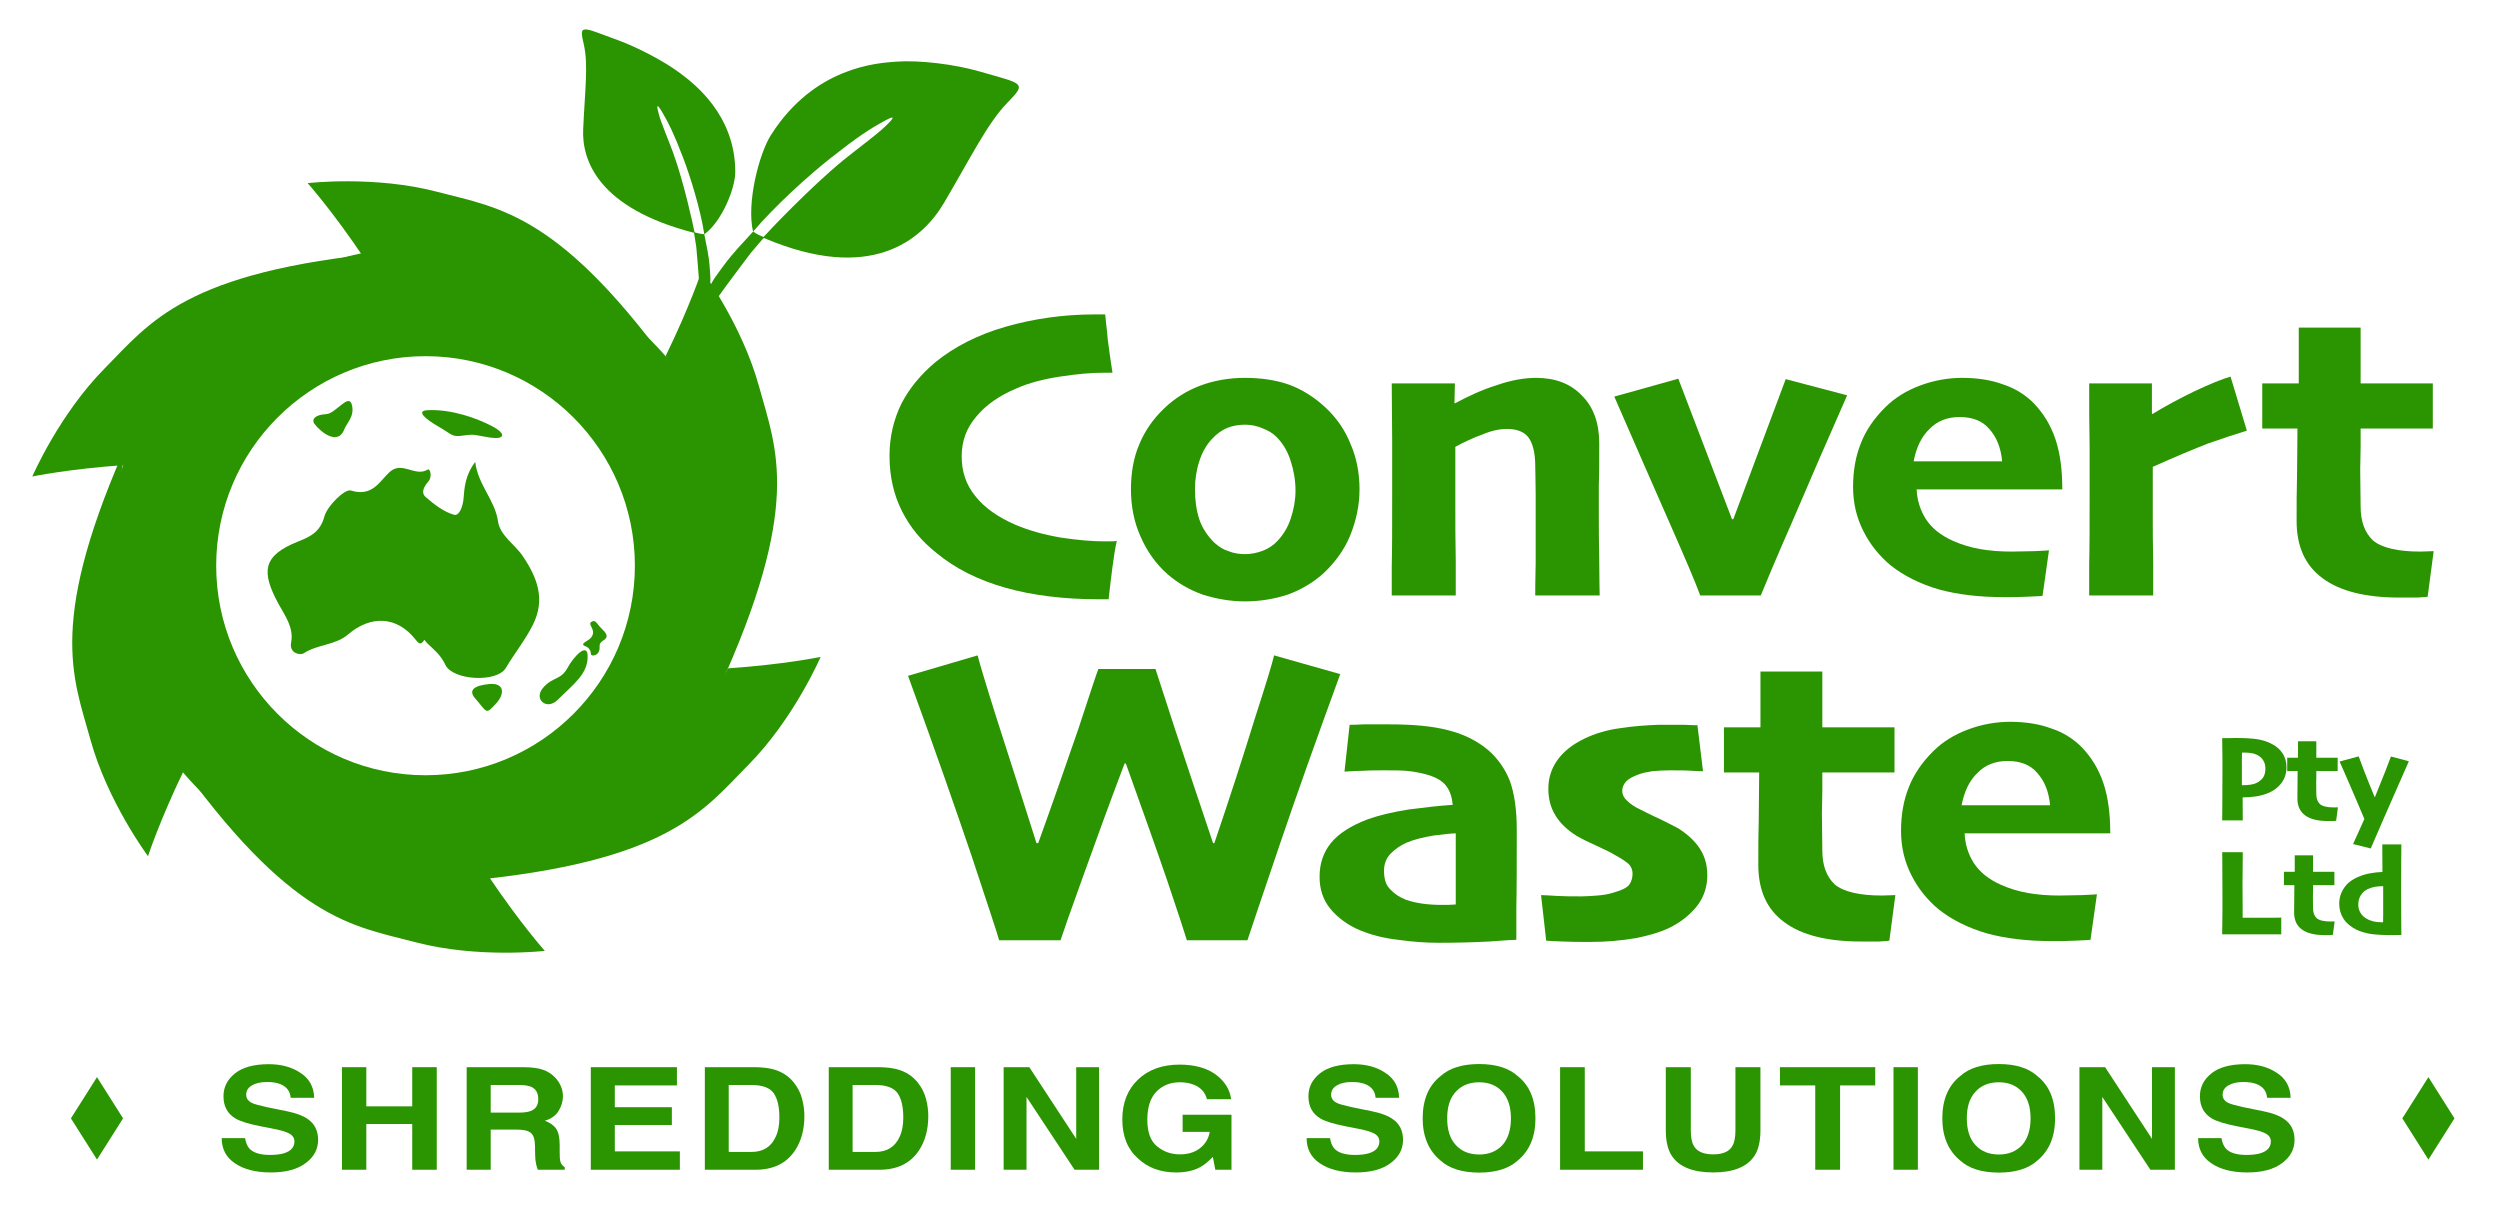 <?xml version="1.0" encoding="UTF-8" standalone="no"?>
<!DOCTYPE svg PUBLIC "-//W3C//DTD SVG 1.1//EN" "http://www.w3.org/Graphics/SVG/1.1/DTD/svg11.dtd">
<svg width="100%" height="100%" viewBox="0 0 1930 933" version="1.1" xmlns="http://www.w3.org/2000/svg" xmlns:xlink="http://www.w3.org/1999/xlink" xml:space="preserve" xmlns:serif="http://www.serif.com/" style="fill-rule:evenodd;clip-rule:evenodd;stroke-linejoin:round;stroke-miterlimit:2;">
    <g id="Artboard1" transform="matrix(0.778,0,0,0.534,0,0)">
        <rect x="0" y="0" width="2480.32" height="1748.03" style="fill:none;"/>
        <g id="Opt-B-Condensed" serif:id="Opt B-Condensed" transform="matrix(2.335,0,0,3.405,-623.272,-6536.04)">
            <g id="Logo-NEW" serif:id="Logo NEW" transform="matrix(1,0,0,1,-89.318,-220.194)">
                <g>
                    <g transform="matrix(0.244,-0.359,0.641,0.436,-625.791,2167.1)">
                        <path d="M956.924,1189.19C956.924,1189.19 1021.81,1182.24 1084.06,1188.71C1146.28,1195.17 1206.69,1195.22 1333.93,1281.4C1276.4,1245.5 1084.47,1221.15 1017.19,1227.65C983.212,1203.41 956.924,1189.19 956.924,1189.19Z" style="fill:rgb(42,149,0);"/>
                    </g>
                    <g transform="matrix(-0.244,0.359,-0.641,-0.436,1700.75,2593.59)">
                        <path d="M956.924,1189.19C956.924,1189.19 1021.81,1182.24 1084.06,1188.71C1146.28,1195.17 1206.69,1195.22 1333.93,1281.4C1276.4,1245.5 1084.47,1221.15 1017.19,1227.65C983.212,1203.41 956.924,1189.19 956.924,1189.19Z" style="fill:rgb(42,149,0);"/>
                    </g>
                    <g transform="matrix(-0.19,-0.391,0.697,-0.34,-227.907,3281.73)">
                        <path d="M956.924,1189.19C956.924,1189.19 1021.81,1182.24 1084.06,1188.71C1146.28,1195.17 1206.69,1195.22 1333.93,1281.4C1276.4,1245.5 1084.47,1221.15 1017.19,1227.65C983.212,1203.41 956.924,1189.19 956.924,1189.19Z" style="fill:rgb(42,149,0);"/>
                    </g>
                    <g transform="matrix(0.189,0.391,-0.698,0.337,1303.7,1479.58)">
                        <path d="M956.924,1189.19C956.924,1189.19 1021.81,1182.24 1084.06,1188.71C1146.28,1195.17 1206.69,1195.22 1333.93,1281.4C1276.4,1245.5 1084.47,1221.15 1017.19,1227.65C983.212,1203.41 956.924,1189.19 956.924,1189.19Z" style="fill:rgb(42,149,0);"/>
                    </g>
                    <g transform="matrix(-0.433,-0.032,0.057,-0.774,934.336,3494.51)">
                        <path d="M956.924,1189.19C956.924,1189.19 1021.81,1182.24 1084.06,1188.71C1146.28,1195.17 1206.69,1195.22 1333.93,1281.4C1276.4,1245.5 1084.47,1221.15 1017.19,1227.65C983.212,1203.41 956.924,1189.19 956.924,1189.19Z" style="fill:rgb(42,149,0);"/>
                    </g>
                    <g transform="matrix(0.433,0.032,-0.057,0.774,140.414,1266.43)">
                        <path d="M956.924,1189.19C956.924,1189.19 1021.81,1182.24 1084.06,1188.71C1146.28,1195.17 1206.69,1195.22 1333.93,1281.4C1276.4,1245.5 1084.47,1221.15 1017.19,1227.65C983.212,1203.41 956.924,1189.19 956.924,1189.19Z" style="fill:rgb(42,149,0);"/>
                    </g>
                </g>
                <path d="M537.08,2244.54C611.801,2244.54 672.465,2305.2 672.465,2379.92C672.465,2454.65 611.801,2515.31 537.08,2515.31C462.359,2515.31 401.695,2454.65 401.695,2379.92C401.695,2305.2 462.359,2244.54 537.08,2244.54ZM537.08,2290.96C586.181,2290.96 626.044,2330.82 626.044,2379.92C626.044,2429.03 586.181,2468.89 537.08,2468.89C487.979,2468.89 448.116,2429.03 448.116,2379.92C448.116,2330.82 487.979,2290.96 537.08,2290.96Z" style="fill:rgb(42,149,0);"/>
                <g id="Countries" transform="matrix(0.271,-0.002,0.002,0.265,164.081,1931.65)">
                    <g transform="matrix(0.294,0,0,0.294,826.294,1296.7)">
                        <path d="M2216.65,1139.1C2201.25,1022.85 2112.03,942.015 2097.32,814.388C2044.54,885.903 2038.81,950.656 2033.5,1015.84C2030.17,1053.56 2011.09,1110.45 1982.01,1101.72C1927.6,1085.38 1877.14,1044.58 1833,1005.15C1802.97,978.455 1825.64,944.325 1848.05,917.636C1868.41,893.173 1856.78,846.466 1843.69,854.423C1775.86,896.595 1707.42,803.353 1639.59,867.17C1585.1,918.237 1546.69,1002.5 1432.75,965.369C1401.96,955.018 1306.75,1047.23 1290.67,1106.43C1267.31,1191.28 1214.19,1215.66 1149.35,1241.41C958.939,1316.94 950.898,1404.45 1042.43,1579.9C1077.5,1646.7 1123.95,1709.83 1108.29,1791.7C1096.57,1851.83 1158.08,1861.58 1174.08,1851.23C1247.9,1801.79 1344.47,1808.46 1411.97,1749.95C1535.31,1643.71 1675,1652.69 1771.24,1779.38C1790.57,1804.78 1800.92,1811.46 1818.97,1782.03C1823.67,1788.02 1828.63,1794.09 1833.68,1800.42C1870.12,1836.18 1906.56,1866.2 1930.25,1919.41C1967.64,2003.58 2203.9,2020.6 2252.4,1938.74C2299.45,1858.93 2358.3,1786.05 2399.36,1702.82C2466.26,1567.49 2425.8,1450.9 2348.29,1331.31C2305.87,1265.1 2226.65,1217.37 2216.65,1139.1Z" style="fill:rgb(42,149,0);"/>
                    </g>
                    <g transform="matrix(1.888,0,1.91544e-17,1.914,-1936.91,-1844.52)">
                        <path d="M1800.53,1952.31C1787.8,1953.47 1782.68,1957.32 1788.79,1964.42C1798.8,1976.06 1796.98,1978.37 1805.97,1968.68C1813.77,1960.27 1812.75,1951.2 1800.53,1952.31Z" style="fill:rgb(42,149,0);"/>
                    </g>
                    <g transform="matrix(1.366,0.156,-0.156,1.366,-704.99,-1017.23)">
                        <g transform="matrix(0.94,-0.007,-0.008,1.034,122.972,-63.772)">
                            <path d="M1872.47,1932.91C1862.65,1946.54 1880.24,1957.97 1891.92,1944.6C1909.14,1924.85 1925.25,1911.95 1921.79,1891.45C1919.4,1877.26 1905.33,1893.68 1899.2,1907.9C1893.07,1922.11 1882.29,1919.29 1872.47,1932.91Z" style="fill:rgb(42,149,0);"/>
                        </g>
                        <g transform="matrix(1.002,-0.196,0.186,0.791,-354.221,769.768)">
                            <path d="M1919.52,1874.81C1920.07,1868.76 1917.14,1864.68 1915.29,1863.61C1911.02,1861.15 1911.7,1859.14 1914.77,1857.06C1917.44,1855.25 1921,1853.42 1923.07,1849.95C1929.19,1839.7 1918.82,1831.72 1925.27,1828.6C1927.97,1827.29 1929.21,1828.15 1932.41,1835.23C1935.51,1842.09 1944.93,1850.76 1935.36,1856.92C1927.52,1861.97 1932.27,1865.68 1928.19,1873.27C1925.41,1878.44 1919.22,1878.19 1919.52,1874.81Z" style="fill:rgb(42,149,0);"/>
                        </g>
                    </g>
                    <g transform="matrix(1.717,0,0,1.717,-1630.39,-1421.8)">
                        <path d="M1746.54,1674.2C1768.47,1673.11 1792,1682.09 1805.63,1689.57C1819.26,1697.04 1816.83,1702.3 1803.49,1700.14C1790.15,1697.98 1790.44,1696.52 1779.44,1698.07C1768.44,1699.62 1769.42,1697.18 1756.95,1689.75C1744.49,1682.33 1736.12,1674.71 1746.54,1674.2Z" style="fill:rgb(42,149,0);"/>
                    </g>
                    <g transform="matrix(1.189,0,0,1.225,-749.113,-564.855)">
                        <path d="M1647.36,1651.25C1633.46,1651.79 1627.33,1657.7 1632.29,1664.22C1639.76,1674.04 1662.77,1693.61 1671.51,1670.83C1674.45,1663.16 1685.53,1654.17 1681.44,1638.94C1677.35,1623.72 1660.08,1650.75 1647.36,1651.25Z" style="fill:rgb(42,149,0);"/>
                    </g>
                </g>
                <g id="Leaves" transform="matrix(0.153,0,0,0.153,302.043,1926.63)">
                    <g transform="matrix(-2.306,-0.629,-0.629,2.306,7695.83,-1825.13)">
                        <path d="M1693.94,2136.29C1710.15,2106.39 1711.06,2047.25 1703.33,2022.38C1675.42,1932.56 1605.91,1909.37 1585.32,1902.09C1559.89,1893.11 1518.86,1887.15 1489.42,1887.61C1436.16,1888.45 1432.09,1885.21 1448.1,1913.95C1464.12,1942.68 1472.24,1985.64 1488.66,2045.71C1502,2094.49 1546.36,2158.41 1679.89,2140.07C1680.37,2140 1687.26,2155.33 1690.06,2161.09C1690.06,2161.09 1708.9,2208.05 1712.89,2219.61C1716.88,2231.17 1722.35,2252.96 1724.92,2231.62C1727.48,2210.28 1725.07,2205.42 1717.31,2185.27C1709.56,2165.11 1702.47,2153.1 1693.94,2136.29C1693.56,2135.54 1692.61,2137.79 1680.55,2139.05C1676.52,2130.89 1643.16,2068.84 1614.74,2028.92C1604.09,2013.96 1584.61,1989.49 1577.88,1977.98C1575.07,1973.17 1565.35,1957.55 1580.23,1971.85C1595.1,1986.14 1606.39,1999.08 1628.94,2029.49C1648.42,2055.77 1676.95,2100.06 1693.94,2136.29Z" style="fill:rgb(42,149,0);"/>
                    </g>
                    <g transform="matrix(1.903,0.725,-0.598,1.571,364.434,-2541.2)">
                        <path d="M1693.94,2136.29C1710.15,2106.39 1711.06,2047.25 1703.33,2022.38C1675.42,1932.56 1605.91,1909.37 1585.32,1902.09C1559.89,1893.11 1518.86,1887.15 1489.42,1887.61C1436.16,1888.45 1432.09,1885.21 1448.1,1913.95C1464.12,1942.68 1472.24,1985.64 1488.66,2045.71C1502,2094.49 1546.36,2158.41 1679.89,2140.07C1680.37,2140 1687.26,2155.33 1690.06,2161.09C1690.06,2161.09 1708.9,2208.05 1712.89,2219.61C1716.88,2231.17 1722.35,2252.96 1724.92,2231.62C1727.48,2210.28 1725.07,2205.42 1717.31,2185.27C1709.56,2165.11 1702.47,2153.1 1693.94,2136.29C1693.56,2135.54 1692.61,2137.79 1680.55,2139.05C1676.52,2130.89 1643.16,2068.84 1614.74,2028.92C1604.09,2013.96 1584.61,1989.49 1577.88,1977.98C1575.07,1973.17 1565.35,1957.55 1580.23,1971.85C1595.1,1986.14 1606.39,1999.08 1628.94,2029.49C1648.42,2055.77 1676.95,2100.06 1693.94,2136.29Z" style="fill:rgb(42,149,0);"/>
                    </g>
                </g>
            </g>
            <g transform="matrix(0.799,0,0,0.799,-392.925,173.782)">
                <g transform="matrix(1.819,0,0,1.584,-1143.78,1766.73)">
                    <g transform="matrix(47.789,0,0,47.789,1145.62,656.433)">
                        <path d="M0.337,-0.104C0.373,-0.104 0.402,-0.108 0.424,-0.116C0.466,-0.131 0.487,-0.159 0.487,-0.199C0.487,-0.223 0.476,-0.241 0.456,-0.254C0.435,-0.267 0.402,-0.278 0.357,-0.288L0.281,-0.305C0.206,-0.322 0.155,-0.34 0.126,-0.36C0.077,-0.394 0.053,-0.445 0.053,-0.516C0.053,-0.581 0.077,-0.634 0.124,-0.677C0.17,-0.719 0.239,-0.741 0.33,-0.741C0.406,-0.741 0.471,-0.721 0.524,-0.68C0.578,-0.64 0.606,-0.582 0.608,-0.505L0.464,-0.505C0.461,-0.549 0.442,-0.579 0.407,-0.598C0.384,-0.61 0.355,-0.616 0.32,-0.616C0.281,-0.616 0.25,-0.608 0.227,-0.592C0.204,-0.577 0.192,-0.555 0.192,-0.527C0.192,-0.501 0.204,-0.482 0.227,-0.469C0.241,-0.461 0.272,-0.451 0.32,-0.439L0.444,-0.41C0.499,-0.397 0.54,-0.379 0.567,-0.357C0.61,-0.324 0.632,-0.275 0.632,-0.21C0.632,-0.145 0.607,-0.09 0.556,-0.047C0.506,-0.003 0.435,0.019 0.343,0.019C0.25,0.019 0.176,-0.003 0.122,-0.046C0.068,-0.088 0.042,-0.147 0.042,-0.222L0.185,-0.222C0.19,-0.189 0.199,-0.165 0.212,-0.148C0.236,-0.119 0.278,-0.104 0.337,-0.104Z" style="fill:rgb(42,149,0);fill-rule:nonzero;"/>
                    </g>
                    <g transform="matrix(47.789,0,0,47.789,1179.21,656.433)">
                        <path d="M0.505,-0L0.505,-0.321L0.224,-0.321L0.224,-0L0.075,-0L0.075,-0.72L0.224,-0.72L0.224,-0.445L0.505,-0.445L0.505,-0.72L0.655,-0.72L0.655,-0L0.505,-0Z" style="fill:rgb(42,149,0);fill-rule:nonzero;"/>
                    </g>
                    <g transform="matrix(47.789,0,0,47.789,1215.44,656.433)">
                        <path d="M0.382,-0.282L0.227,-0.282L0.227,-0L0.08,-0L0.08,-0.72L0.433,-0.72C0.483,-0.719 0.522,-0.713 0.549,-0.701C0.576,-0.69 0.599,-0.673 0.618,-0.651C0.634,-0.633 0.646,-0.612 0.655,-0.59C0.664,-0.568 0.669,-0.543 0.669,-0.515C0.669,-0.48 0.66,-0.447 0.643,-0.414C0.626,-0.381 0.597,-0.357 0.558,-0.344C0.591,-0.33 0.614,-0.311 0.628,-0.287C0.642,-0.262 0.649,-0.225 0.649,-0.174L0.649,-0.126C0.649,-0.093 0.65,-0.071 0.653,-0.059C0.657,-0.041 0.666,-0.027 0.68,-0.018L0.68,-0L0.515,-0C0.51,-0.016 0.507,-0.029 0.505,-0.039C0.501,-0.059 0.499,-0.079 0.499,-0.101L0.498,-0.167C0.497,-0.213 0.489,-0.244 0.472,-0.259C0.456,-0.275 0.426,-0.282 0.382,-0.282ZM0.473,-0.413C0.503,-0.427 0.518,-0.454 0.518,-0.494C0.518,-0.538 0.504,-0.567 0.475,-0.582C0.458,-0.59 0.434,-0.595 0.401,-0.595L0.227,-0.595L0.227,-0.401L0.397,-0.401C0.431,-0.401 0.456,-0.405 0.473,-0.413Z" style="fill:rgb(42,149,0);fill-rule:nonzero;"/>
                    </g>
                    <g transform="matrix(47.789,0,0,47.789,1251.68,656.433)">
                        <path d="M0.577,-0.314L0.228,-0.314L0.228,-0.129L0.626,-0.129L0.626,-0L0.081,-0L0.081,-0.72L0.608,-0.72L0.608,-0.592L0.228,-0.592L0.228,-0.439L0.577,-0.439L0.577,-0.314Z" style="fill:rgb(42,149,0);fill-rule:nonzero;"/>
                    </g>
                    <g transform="matrix(47.789,0,0,47.789,1285.27,656.433)">
                        <path d="M0.386,-0L0.076,-0L0.076,-0.72L0.386,-0.72C0.431,-0.719 0.468,-0.714 0.498,-0.704C0.548,-0.688 0.589,-0.657 0.62,-0.613C0.645,-0.577 0.662,-0.538 0.671,-0.497C0.681,-0.455 0.685,-0.415 0.685,-0.377C0.685,-0.282 0.666,-0.201 0.627,-0.134C0.575,-0.045 0.495,-0 0.386,-0ZM0.498,-0.536C0.475,-0.575 0.429,-0.595 0.361,-0.595L0.222,-0.595L0.222,-0.125L0.361,-0.125C0.432,-0.125 0.481,-0.16 0.509,-0.23C0.525,-0.268 0.532,-0.314 0.532,-0.367C0.532,-0.44 0.521,-0.497 0.498,-0.536Z" style="fill:rgb(42,149,0);fill-rule:nonzero;"/>
                    </g>
                    <g transform="matrix(47.789,0,0,47.789,1321.5,656.433)">
                        <path d="M0.386,-0L0.076,-0L0.076,-0.72L0.386,-0.72C0.431,-0.719 0.468,-0.714 0.498,-0.704C0.548,-0.688 0.589,-0.657 0.62,-0.613C0.645,-0.577 0.662,-0.538 0.671,-0.497C0.681,-0.455 0.685,-0.415 0.685,-0.377C0.685,-0.282 0.666,-0.201 0.627,-0.134C0.575,-0.045 0.495,-0 0.386,-0ZM0.498,-0.536C0.475,-0.575 0.429,-0.595 0.361,-0.595L0.222,-0.595L0.222,-0.125L0.361,-0.125C0.432,-0.125 0.481,-0.16 0.509,-0.23C0.525,-0.268 0.532,-0.314 0.532,-0.367C0.532,-0.44 0.521,-0.497 0.498,-0.536Z" style="fill:rgb(42,149,0);fill-rule:nonzero;"/>
                    </g>
                    <g transform="matrix(47.789,0,0,47.789,1357.74,656.433)">
                        <rect x="0.064" y="-0.72" width="0.149" height="0.72" style="fill:rgb(42,149,0);fill-rule:nonzero;"/>
                    </g>
                    <g transform="matrix(47.789,0,0,47.789,1372.73,656.433)">
                        <path d="M0.658,-0L0.508,-0L0.214,-0.511L0.214,-0L0.074,-0L0.074,-0.72L0.231,-0.72L0.518,-0.217L0.518,-0.72L0.658,-0.72L0.658,-0Z" style="fill:rgb(42,149,0);fill-rule:nonzero;"/>
                    </g>
                    <g transform="matrix(47.789,0,0,47.789,1408.96,656.433)">
                        <path d="M0.518,-0.018C0.478,0.007 0.429,0.019 0.371,0.019C0.276,0.019 0.198,-0.014 0.137,-0.08C0.073,-0.146 0.042,-0.237 0.042,-0.353C0.042,-0.469 0.074,-0.563 0.138,-0.633C0.202,-0.703 0.287,-0.738 0.392,-0.738C0.484,-0.738 0.557,-0.715 0.613,-0.669C0.668,-0.622 0.7,-0.564 0.708,-0.495L0.56,-0.495C0.549,-0.544 0.521,-0.579 0.477,-0.598C0.452,-0.609 0.424,-0.614 0.394,-0.614C0.336,-0.614 0.288,-0.592 0.251,-0.549C0.214,-0.505 0.195,-0.439 0.195,-0.351C0.195,-0.263 0.215,-0.2 0.256,-0.163C0.296,-0.126 0.342,-0.108 0.394,-0.108C0.444,-0.108 0.485,-0.122 0.518,-0.152C0.55,-0.181 0.57,-0.219 0.577,-0.266L0.411,-0.266L0.411,-0.386L0.71,-0.386L0.71,-0L0.611,-0L0.596,-0.09C0.567,-0.056 0.541,-0.032 0.518,-0.018Z" style="fill:rgb(42,149,0);fill-rule:nonzero;"/>
                    </g>
                    <g transform="matrix(47.789,0,0,47.789,1462.85,656.433)">
                        <path d="M0.337,-0.104C0.373,-0.104 0.402,-0.108 0.424,-0.116C0.466,-0.131 0.487,-0.159 0.487,-0.199C0.487,-0.223 0.476,-0.241 0.456,-0.254C0.435,-0.267 0.402,-0.278 0.357,-0.288L0.281,-0.305C0.206,-0.322 0.155,-0.34 0.126,-0.36C0.077,-0.394 0.053,-0.445 0.053,-0.516C0.053,-0.581 0.077,-0.634 0.124,-0.677C0.17,-0.719 0.239,-0.741 0.33,-0.741C0.406,-0.741 0.471,-0.721 0.524,-0.68C0.578,-0.64 0.606,-0.582 0.608,-0.505L0.464,-0.505C0.461,-0.549 0.442,-0.579 0.407,-0.598C0.384,-0.61 0.355,-0.616 0.32,-0.616C0.281,-0.616 0.25,-0.608 0.227,-0.592C0.204,-0.577 0.192,-0.555 0.192,-0.527C0.192,-0.501 0.204,-0.482 0.227,-0.469C0.241,-0.461 0.272,-0.451 0.32,-0.439L0.444,-0.41C0.499,-0.397 0.54,-0.379 0.567,-0.357C0.61,-0.324 0.632,-0.275 0.632,-0.21C0.632,-0.145 0.607,-0.09 0.556,-0.047C0.506,-0.003 0.435,0.019 0.343,0.019C0.25,0.019 0.176,-0.003 0.122,-0.046C0.068,-0.088 0.042,-0.147 0.042,-0.222L0.185,-0.222C0.19,-0.189 0.199,-0.165 0.212,-0.148C0.236,-0.119 0.278,-0.104 0.337,-0.104Z" style="fill:rgb(42,149,0);fill-rule:nonzero;"/>
                    </g>
                    <g transform="matrix(47.789,0,0,47.789,1496.45,656.433)">
                        <path d="M0.395,0.02C0.292,0.02 0.213,-0.008 0.159,-0.064C0.086,-0.133 0.049,-0.232 0.049,-0.361C0.049,-0.493 0.086,-0.592 0.159,-0.658C0.213,-0.714 0.292,-0.742 0.395,-0.742C0.497,-0.742 0.576,-0.714 0.63,-0.658C0.703,-0.592 0.739,-0.493 0.739,-0.361C0.739,-0.232 0.703,-0.133 0.63,-0.064C0.576,-0.008 0.497,0.02 0.395,0.02ZM0.537,-0.173C0.571,-0.217 0.589,-0.28 0.589,-0.361C0.589,-0.442 0.571,-0.504 0.536,-0.548C0.501,-0.592 0.454,-0.614 0.395,-0.614C0.335,-0.614 0.287,-0.592 0.252,-0.548C0.216,-0.504 0.199,-0.442 0.199,-0.361C0.199,-0.28 0.216,-0.217 0.252,-0.173C0.287,-0.129 0.335,-0.107 0.395,-0.107C0.454,-0.107 0.501,-0.129 0.537,-0.173Z" style="fill:rgb(42,149,0);fill-rule:nonzero;"/>
                    </g>
                    <g transform="matrix(47.789,0,0,47.789,1535.34,656.433)">
                        <path d="M0.076,-0.72L0.227,-0.72L0.227,-0.129L0.583,-0.129L0.583,-0L0.076,-0L0.076,-0.72Z" style="fill:rgb(42,149,0);fill-rule:nonzero;"/>
                    </g>
                    <g transform="matrix(47.789,0,0,47.789,1566.25,656.433)">
                        <path d="M0.502,-0.277L0.502,-0.72L0.655,-0.72L0.655,-0.277C0.655,-0.201 0.643,-0.141 0.619,-0.099C0.575,-0.021 0.49,0.019 0.366,0.019C0.241,0.019 0.156,-0.021 0.112,-0.099C0.088,-0.141 0.076,-0.201 0.076,-0.277L0.076,-0.72L0.229,-0.72L0.229,-0.277C0.229,-0.228 0.235,-0.192 0.247,-0.169C0.265,-0.129 0.305,-0.108 0.366,-0.108C0.427,-0.108 0.466,-0.129 0.484,-0.169C0.496,-0.192 0.502,-0.228 0.502,-0.277Z" style="fill:rgb(42,149,0);fill-rule:nonzero;"/>
                    </g>
                    <g transform="matrix(47.789,0,0,47.789,1602.49,656.433)">
                        <path d="M0.599,-0.72L0.599,-0.592L0.384,-0.592L0.384,-0L0.232,-0L0.232,-0.592L0.016,-0.592L0.016,-0.72L0.599,-0.72Z" style="fill:rgb(42,149,0);fill-rule:nonzero;"/>
                    </g>
                    <g transform="matrix(47.789,0,0,47.789,1633.4,656.433)">
                        <rect x="0.064" y="-0.72" width="0.149" height="0.72" style="fill:rgb(42,149,0);fill-rule:nonzero;"/>
                    </g>
                    <g transform="matrix(47.789,0,0,47.789,1648.39,656.433)">
                        <path d="M0.395,0.02C0.292,0.02 0.213,-0.008 0.159,-0.064C0.086,-0.133 0.049,-0.232 0.049,-0.361C0.049,-0.493 0.086,-0.592 0.159,-0.658C0.213,-0.714 0.292,-0.742 0.395,-0.742C0.497,-0.742 0.576,-0.714 0.63,-0.658C0.703,-0.592 0.739,-0.493 0.739,-0.361C0.739,-0.232 0.703,-0.133 0.63,-0.064C0.576,-0.008 0.497,0.02 0.395,0.02ZM0.537,-0.173C0.571,-0.217 0.589,-0.28 0.589,-0.361C0.589,-0.442 0.571,-0.504 0.536,-0.548C0.501,-0.592 0.454,-0.614 0.395,-0.614C0.335,-0.614 0.287,-0.592 0.252,-0.548C0.216,-0.504 0.199,-0.442 0.199,-0.361C0.199,-0.28 0.216,-0.217 0.252,-0.173C0.287,-0.129 0.335,-0.107 0.395,-0.107C0.454,-0.107 0.501,-0.129 0.537,-0.173Z" style="fill:rgb(42,149,0);fill-rule:nonzero;"/>
                    </g>
                    <g transform="matrix(47.789,0,0,47.789,1687.29,656.433)">
                        <path d="M0.658,-0L0.508,-0L0.214,-0.511L0.214,-0L0.074,-0L0.074,-0.72L0.231,-0.72L0.518,-0.217L0.518,-0.72L0.658,-0.72L0.658,-0Z" style="fill:rgb(42,149,0);fill-rule:nonzero;"/>
                    </g>
                    <g transform="matrix(47.789,0,0,47.789,1723.52,656.433)">
                        <path d="M0.337,-0.104C0.373,-0.104 0.402,-0.108 0.424,-0.116C0.466,-0.131 0.487,-0.159 0.487,-0.199C0.487,-0.223 0.476,-0.241 0.456,-0.254C0.435,-0.267 0.402,-0.278 0.357,-0.288L0.281,-0.305C0.206,-0.322 0.155,-0.34 0.126,-0.36C0.077,-0.394 0.053,-0.445 0.053,-0.516C0.053,-0.581 0.077,-0.634 0.124,-0.677C0.17,-0.719 0.239,-0.741 0.33,-0.741C0.406,-0.741 0.471,-0.721 0.524,-0.68C0.578,-0.64 0.606,-0.582 0.608,-0.505L0.464,-0.505C0.461,-0.549 0.442,-0.579 0.407,-0.598C0.384,-0.61 0.355,-0.616 0.32,-0.616C0.281,-0.616 0.25,-0.608 0.227,-0.592C0.204,-0.577 0.192,-0.555 0.192,-0.527C0.192,-0.501 0.204,-0.482 0.227,-0.469C0.241,-0.461 0.272,-0.451 0.32,-0.439L0.444,-0.41C0.499,-0.397 0.54,-0.379 0.567,-0.357C0.61,-0.324 0.632,-0.275 0.632,-0.21C0.632,-0.145 0.607,-0.09 0.556,-0.047C0.506,-0.003 0.435,0.019 0.343,0.019C0.25,0.019 0.176,-0.003 0.122,-0.046C0.068,-0.088 0.042,-0.147 0.042,-0.222L0.185,-0.222C0.19,-0.189 0.199,-0.165 0.212,-0.148C0.236,-0.119 0.278,-0.104 0.337,-0.104Z" style="fill:rgb(42,149,0);fill-rule:nonzero;"/>
                    </g>
                </g>
                <g transform="matrix(0.76,0,0,0.76,222.801,667.095)">
                    <path d="M861.362,2750.28L879.609,2779.1L861.362,2807.93L843.114,2779.1L861.362,2750.28Z" style="fill:rgb(42,149,0);"/>
                </g>
                <g transform="matrix(0.76,0,0,0.76,1462.8,667.095)">
                    <path d="M861.362,2750.28L879.609,2779.1L861.362,2807.93L843.114,2779.1L861.362,2750.28Z" style="fill:rgb(42,149,0);"/>
                </g>
            </g>
            <g id="Convert-Waste" serif:id="Convert Waste" transform="matrix(1.295,0,0,1.295,75.874,-357.353)">
                <g transform="matrix(2.41,0,0,2.792,-2325.51,120.678)">
                    <g transform="matrix(1.17,0,0,1,-194.9,0)">
                        <g transform="matrix(50,0,0,50,1144.76,656.433)">
                            <path d="M0.577,-0.128C0.573,-0.11 0.57,-0.09 0.567,-0.067C0.564,-0.044 0.561,-0.019 0.558,0.009L0.535,0.009C0.454,0.009 0.381,-0 0.318,-0.018C0.255,-0.036 0.201,-0.063 0.157,-0.1C0.122,-0.128 0.096,-0.16 0.077,-0.198C0.058,-0.236 0.048,-0.279 0.048,-0.328C0.048,-0.373 0.058,-0.414 0.076,-0.451C0.095,-0.488 0.122,-0.52 0.155,-0.548C0.199,-0.584 0.253,-0.612 0.318,-0.631C0.384,-0.65 0.453,-0.66 0.526,-0.66L0.55,-0.66C0.551,-0.646 0.554,-0.626 0.556,-0.601C0.559,-0.576 0.563,-0.55 0.567,-0.523L0.545,-0.523C0.517,-0.523 0.484,-0.52 0.445,-0.514C0.406,-0.508 0.372,-0.499 0.343,-0.486C0.303,-0.469 0.272,-0.447 0.25,-0.42C0.227,-0.393 0.216,-0.362 0.216,-0.327C0.216,-0.291 0.226,-0.26 0.248,-0.233C0.269,-0.206 0.3,-0.184 0.341,-0.166C0.371,-0.153 0.406,-0.143 0.446,-0.136C0.485,-0.13 0.519,-0.127 0.548,-0.127L0.561,-0.127C0.567,-0.127 0.572,-0.127 0.577,-0.128Z" style="fill:rgb(42,149,0);fill-rule:nonzero;"/>
                        </g>
                        <g transform="matrix(50,0,0,50,1173.61,656.433)">
                            <path d="M0.565,-0.249C0.565,-0.211 0.557,-0.175 0.543,-0.14C0.529,-0.106 0.507,-0.076 0.479,-0.05C0.455,-0.029 0.428,-0.013 0.398,-0.002C0.368,0.008 0.334,0.014 0.299,0.014C0.264,0.014 0.231,0.008 0.2,-0.002C0.169,-0.013 0.142,-0.029 0.118,-0.05C0.091,-0.074 0.07,-0.104 0.055,-0.139C0.04,-0.173 0.033,-0.21 0.033,-0.249C0.033,-0.288 0.039,-0.323 0.052,-0.354C0.065,-0.386 0.084,-0.414 0.111,-0.44C0.135,-0.463 0.163,-0.481 0.195,-0.493C0.227,-0.505 0.262,-0.511 0.298,-0.511C0.336,-0.511 0.37,-0.506 0.401,-0.495C0.431,-0.484 0.459,-0.466 0.484,-0.443C0.511,-0.418 0.531,-0.389 0.544,-0.356C0.558,-0.324 0.565,-0.288 0.565,-0.249ZM0.416,-0.246C0.416,-0.27 0.412,-0.293 0.405,-0.315C0.398,-0.338 0.387,-0.357 0.371,-0.373C0.362,-0.382 0.351,-0.388 0.338,-0.393C0.326,-0.398 0.313,-0.401 0.299,-0.401C0.282,-0.401 0.268,-0.398 0.256,-0.393C0.245,-0.388 0.233,-0.38 0.222,-0.368C0.209,-0.354 0.199,-0.337 0.192,-0.315C0.185,-0.293 0.182,-0.271 0.182,-0.25C0.182,-0.224 0.185,-0.201 0.192,-0.179C0.199,-0.158 0.211,-0.14 0.227,-0.124C0.237,-0.115 0.247,-0.108 0.26,-0.104C0.272,-0.099 0.285,-0.097 0.299,-0.097C0.313,-0.097 0.327,-0.1 0.34,-0.105C0.353,-0.11 0.365,-0.118 0.374,-0.128C0.387,-0.142 0.398,-0.159 0.405,-0.181C0.412,-0.202 0.416,-0.224 0.416,-0.246Z" style="fill:rgb(42,149,0);fill-rule:nonzero;"/>
                        </g>
                        <g transform="matrix(50,0,0,50,1202.06,656.433)">
                            <path d="M0.555,-0L0.405,-0C0.405,-0.01 0.405,-0.035 0.406,-0.075C0.406,-0.114 0.406,-0.145 0.406,-0.169C0.406,-0.185 0.406,-0.208 0.406,-0.238C0.406,-0.267 0.405,-0.29 0.405,-0.305C0.405,-0.335 0.399,-0.357 0.39,-0.37C0.38,-0.384 0.363,-0.391 0.339,-0.391C0.322,-0.391 0.303,-0.387 0.282,-0.378C0.26,-0.37 0.239,-0.36 0.219,-0.349C0.219,-0.347 0.219,-0.329 0.219,-0.294C0.219,-0.259 0.219,-0.231 0.219,-0.207C0.219,-0.172 0.219,-0.13 0.22,-0.08C0.22,-0.031 0.22,-0.004 0.22,-0L0.071,-0C0.071,-0.008 0.071,-0.03 0.071,-0.068C0.072,-0.106 0.072,-0.162 0.072,-0.235C0.072,-0.277 0.072,-0.32 0.072,-0.363C0.072,-0.407 0.071,-0.452 0.071,-0.498L0.218,-0.498L0.217,-0.452L0.218,-0.451C0.249,-0.468 0.281,-0.483 0.316,-0.494C0.35,-0.506 0.381,-0.511 0.407,-0.511C0.452,-0.511 0.488,-0.497 0.514,-0.469C0.541,-0.442 0.554,-0.404 0.554,-0.357C0.554,-0.318 0.554,-0.285 0.553,-0.259C0.553,-0.232 0.553,-0.21 0.553,-0.193C0.553,-0.162 0.553,-0.125 0.554,-0.081C0.554,-0.037 0.555,-0.01 0.555,-0Z" style="fill:rgb(42,149,0);fill-rule:nonzero;"/>
                        </g>
                        <g transform="matrix(50,0,0,50,1231.11,656.433)">
                            <path d="M0.55,-0.47C0.504,-0.365 0.462,-0.267 0.423,-0.175C0.383,-0.083 0.359,-0.025 0.349,-0L0.208,-0C0.198,-0.028 0.174,-0.085 0.136,-0.172C0.098,-0.259 0.055,-0.358 0.008,-0.467L0.157,-0.509L0.282,-0.179L0.285,-0.179L0.407,-0.508L0.55,-0.47Z" style="fill:rgb(42,149,0);fill-rule:nonzero;"/>
                        </g>
                        <g transform="matrix(50,0,0,50,1257.75,656.433)">
                            <path d="M0.518,-0.249L0.179,-0.249C0.18,-0.224 0.187,-0.201 0.2,-0.18C0.214,-0.158 0.235,-0.141 0.264,-0.128C0.284,-0.119 0.304,-0.113 0.326,-0.109C0.348,-0.105 0.373,-0.103 0.399,-0.103C0.42,-0.103 0.438,-0.104 0.453,-0.104C0.469,-0.105 0.48,-0.105 0.487,-0.106L0.472,0.001C0.465,0.002 0.453,0.002 0.437,0.003C0.421,0.004 0.402,0.004 0.382,0.004C0.325,0.004 0.275,-0.002 0.231,-0.014C0.187,-0.027 0.149,-0.046 0.118,-0.071C0.092,-0.093 0.071,-0.119 0.055,-0.151C0.039,-0.183 0.031,-0.217 0.031,-0.255C0.031,-0.293 0.037,-0.327 0.049,-0.357C0.06,-0.386 0.079,-0.415 0.106,-0.442C0.128,-0.464 0.155,-0.481 0.187,-0.493C0.219,-0.505 0.252,-0.511 0.285,-0.511C0.32,-0.511 0.352,-0.506 0.379,-0.496C0.407,-0.487 0.431,-0.472 0.451,-0.452C0.474,-0.428 0.491,-0.4 0.502,-0.367C0.513,-0.334 0.518,-0.295 0.518,-0.249ZM0.378,-0.315C0.375,-0.347 0.365,-0.372 0.348,-0.391C0.332,-0.41 0.309,-0.419 0.279,-0.419C0.251,-0.419 0.227,-0.41 0.209,-0.391C0.19,-0.373 0.178,-0.347 0.172,-0.315L0.378,-0.315Z" style="fill:rgb(42,149,0);fill-rule:nonzero;"/>
                        </g>
                    </g>
                    <g transform="matrix(1.17,0,0,1,-222.49,0)">
                        <g transform="matrix(50,0,0,50,1306.81,656.433)">
                            <path d="M0.438,-0.387C0.412,-0.379 0.382,-0.369 0.348,-0.357C0.315,-0.344 0.272,-0.326 0.219,-0.302C0.219,-0.294 0.219,-0.279 0.219,-0.258C0.219,-0.236 0.219,-0.214 0.219,-0.192C0.219,-0.157 0.219,-0.119 0.22,-0.076C0.22,-0.034 0.22,-0.008 0.22,-0L0.071,-0C0.071,-0.01 0.071,-0.034 0.071,-0.073C0.072,-0.112 0.072,-0.165 0.072,-0.23C0.072,-0.261 0.072,-0.301 0.072,-0.348C0.071,-0.396 0.071,-0.446 0.071,-0.498L0.217,-0.498L0.217,-0.427L0.218,-0.426C0.249,-0.445 0.282,-0.463 0.317,-0.48C0.353,-0.497 0.38,-0.508 0.4,-0.514L0.438,-0.387Z" style="fill:rgb(42,149,0);fill-rule:nonzero;"/>
                        </g>
                    </g>
                    <g transform="matrix(1.17,0,0,1,-227.1,0)">
                        <g transform="matrix(50,0,0,50,1333.89,656.433)">
                            <path d="M0.41,-0.104L0.396,0.003C0.391,0.004 0.383,0.004 0.372,0.005C0.362,0.005 0.348,0.005 0.33,0.005C0.252,0.005 0.192,-0.01 0.152,-0.04C0.111,-0.07 0.091,-0.115 0.091,-0.175C0.091,-0.213 0.091,-0.248 0.092,-0.281C0.092,-0.313 0.093,-0.35 0.093,-0.392L0.011,-0.392L0.011,-0.498L0.096,-0.498L0.096,-0.629L0.24,-0.629L0.24,-0.498L0.408,-0.498L0.408,-0.392L0.24,-0.392C0.24,-0.385 0.24,-0.371 0.24,-0.349C0.24,-0.328 0.239,-0.31 0.239,-0.297L0.24,-0.209C0.24,-0.173 0.25,-0.147 0.269,-0.129C0.289,-0.112 0.326,-0.103 0.379,-0.103L0.41,-0.104Z" style="fill:rgb(42,149,0);fill-rule:nonzero;"/>
                        </g>
                    </g>
                </g>
                <g transform="matrix(2.41,0,0,2.792,-2314.92,233.446)">
                    <g transform="matrix(1.17,0,0,1,-194.9,0)">
                        <g transform="matrix(50,0,0,50,1144.76,656.433)">
                            <path d="M1.022,-0.623C0.971,-0.482 0.924,-0.35 0.882,-0.225C0.84,-0.101 0.815,-0.025 0.806,0.002L0.665,0.002C0.66,-0.015 0.645,-0.061 0.62,-0.136C0.595,-0.21 0.562,-0.303 0.523,-0.413L0.52,-0.413C0.483,-0.315 0.451,-0.225 0.422,-0.144C0.393,-0.063 0.376,-0.014 0.371,0.002L0.228,0.002C0.224,-0.014 0.202,-0.079 0.165,-0.193C0.127,-0.306 0.078,-0.448 0.016,-0.619L0.178,-0.667C0.181,-0.654 0.195,-0.606 0.221,-0.523C0.248,-0.439 0.279,-0.34 0.315,-0.226L0.319,-0.226C0.354,-0.324 0.385,-0.414 0.413,-0.496C0.44,-0.579 0.455,-0.625 0.459,-0.635L0.592,-0.635C0.597,-0.62 0.612,-0.572 0.638,-0.492C0.664,-0.412 0.694,-0.323 0.726,-0.226L0.729,-0.226C0.767,-0.339 0.798,-0.436 0.823,-0.518C0.849,-0.599 0.864,-0.649 0.868,-0.667L1.022,-0.623Z" style="fill:rgb(42,149,0);fill-rule:nonzero;"/>
                        </g>
                    </g>
                    <g transform="matrix(1.17,0,0,1,-204.313,0)">
                        <g transform="matrix(50,0,0,50,1200.05,656.433)">
                            <path d="M0.488,-0.259C0.488,-0.18 0.488,-0.118 0.487,-0.075C0.487,-0.032 0.487,-0.006 0.487,0.001C0.482,0.001 0.461,0.002 0.424,0.005C0.387,0.007 0.347,0.008 0.306,0.008C0.278,0.008 0.247,0.006 0.212,0.001C0.177,-0.003 0.148,-0.011 0.124,-0.021C0.095,-0.033 0.071,-0.051 0.054,-0.072C0.037,-0.093 0.029,-0.118 0.029,-0.147C0.029,-0.178 0.038,-0.205 0.056,-0.227C0.074,-0.249 0.102,-0.267 0.141,-0.282C0.166,-0.291 0.198,-0.299 0.236,-0.305C0.274,-0.31 0.308,-0.314 0.339,-0.316C0.337,-0.334 0.333,-0.348 0.324,-0.36C0.316,-0.371 0.302,-0.38 0.282,-0.386C0.269,-0.39 0.255,-0.393 0.239,-0.395C0.223,-0.397 0.204,-0.397 0.182,-0.397C0.163,-0.397 0.146,-0.397 0.132,-0.396C0.118,-0.396 0.103,-0.395 0.087,-0.394L0.099,-0.504C0.106,-0.504 0.117,-0.504 0.131,-0.505C0.145,-0.505 0.165,-0.505 0.191,-0.505C0.246,-0.505 0.292,-0.501 0.329,-0.491C0.365,-0.482 0.396,-0.466 0.421,-0.445C0.444,-0.425 0.461,-0.4 0.472,-0.372C0.482,-0.344 0.488,-0.306 0.488,-0.259ZM0.346,-0.17L0.346,-0.206C0.346,-0.22 0.346,-0.234 0.346,-0.249C0.336,-0.249 0.319,-0.247 0.295,-0.244C0.271,-0.24 0.25,-0.235 0.231,-0.227C0.218,-0.221 0.206,-0.213 0.195,-0.202C0.184,-0.191 0.179,-0.177 0.179,-0.161C0.179,-0.143 0.183,-0.128 0.193,-0.118C0.203,-0.107 0.215,-0.099 0.23,-0.093C0.242,-0.089 0.254,-0.086 0.268,-0.084C0.282,-0.082 0.297,-0.081 0.314,-0.081C0.318,-0.081 0.322,-0.081 0.328,-0.081C0.334,-0.081 0.34,-0.082 0.346,-0.082C0.346,-0.086 0.346,-0.096 0.346,-0.111C0.346,-0.127 0.346,-0.146 0.346,-0.17Z" style="fill:rgb(42,149,0);fill-rule:nonzero;"/>
                        </g>
                    </g>
                    <g transform="matrix(1.17,0,0,1,-209.431,0)">
                        <g transform="matrix(50,0,0,50,1230.1,656.433)">
                            <path d="M0.418,-0.15C0.418,-0.124 0.41,-0.1 0.396,-0.081C0.381,-0.061 0.362,-0.045 0.339,-0.032C0.316,-0.019 0.286,-0.01 0.252,-0.003C0.217,0.003 0.182,0.006 0.146,0.006C0.122,0.006 0.101,0.006 0.082,0.005C0.063,0.004 0.05,0.004 0.043,0.003L0.031,-0.104C0.039,-0.104 0.051,-0.103 0.069,-0.102C0.086,-0.101 0.105,-0.101 0.125,-0.101C0.136,-0.101 0.148,-0.102 0.162,-0.103C0.175,-0.104 0.188,-0.106 0.2,-0.11C0.218,-0.115 0.23,-0.121 0.236,-0.128C0.241,-0.135 0.244,-0.144 0.244,-0.154C0.244,-0.163 0.241,-0.171 0.235,-0.177C0.228,-0.183 0.218,-0.19 0.205,-0.197C0.194,-0.204 0.179,-0.211 0.162,-0.219C0.144,-0.227 0.128,-0.235 0.114,-0.243C0.092,-0.257 0.075,-0.273 0.064,-0.292C0.053,-0.31 0.048,-0.331 0.048,-0.354C0.048,-0.379 0.055,-0.401 0.069,-0.421C0.083,-0.441 0.104,-0.458 0.133,-0.472C0.156,-0.483 0.184,-0.492 0.215,-0.496C0.247,-0.501 0.277,-0.503 0.305,-0.504C0.329,-0.504 0.348,-0.504 0.364,-0.504C0.379,-0.503 0.39,-0.503 0.395,-0.503L0.408,-0.395C0.403,-0.395 0.394,-0.395 0.38,-0.396C0.366,-0.397 0.35,-0.397 0.329,-0.397C0.315,-0.397 0.302,-0.396 0.29,-0.395C0.278,-0.393 0.267,-0.391 0.257,-0.387C0.245,-0.383 0.235,-0.377 0.229,-0.371C0.223,-0.364 0.22,-0.357 0.22,-0.349C0.22,-0.34 0.224,-0.332 0.232,-0.325C0.239,-0.318 0.249,-0.311 0.262,-0.305C0.274,-0.299 0.289,-0.291 0.307,-0.283C0.325,-0.274 0.339,-0.267 0.35,-0.261C0.372,-0.247 0.389,-0.231 0.4,-0.214C0.412,-0.196 0.418,-0.175 0.418,-0.15Z" style="fill:rgb(42,149,0);fill-rule:nonzero;"/>
                        </g>
                    </g>
                    <g transform="matrix(1.17,0,0,1,-213.871,0)">
                        <g transform="matrix(50,0,0,50,1256.18,656.433)">
                            <path d="M0.41,-0.104L0.396,0.003C0.391,0.004 0.383,0.004 0.372,0.005C0.362,0.005 0.348,0.005 0.33,0.005C0.252,0.005 0.192,-0.01 0.152,-0.04C0.111,-0.07 0.091,-0.115 0.091,-0.175C0.091,-0.213 0.091,-0.248 0.092,-0.281C0.092,-0.313 0.093,-0.35 0.093,-0.392L0.011,-0.392L0.011,-0.498L0.096,-0.498L0.096,-0.629L0.24,-0.629L0.24,-0.498L0.408,-0.498L0.408,-0.392L0.24,-0.392C0.24,-0.385 0.24,-0.371 0.24,-0.349C0.24,-0.328 0.239,-0.31 0.239,-0.297L0.24,-0.209C0.24,-0.173 0.25,-0.147 0.269,-0.129C0.289,-0.112 0.326,-0.103 0.379,-0.103L0.41,-0.104Z" style="fill:rgb(42,149,0);fill-rule:nonzero;"/>
                        </g>
                        <g transform="matrix(50,0,0,50,1275.79,656.433)">
                            <path d="M0.518,-0.249L0.179,-0.249C0.18,-0.224 0.187,-0.201 0.2,-0.18C0.214,-0.158 0.235,-0.141 0.264,-0.128C0.284,-0.119 0.304,-0.113 0.326,-0.109C0.348,-0.105 0.373,-0.103 0.399,-0.103C0.42,-0.103 0.438,-0.104 0.453,-0.104C0.469,-0.105 0.48,-0.105 0.487,-0.106L0.472,0.001C0.465,0.002 0.453,0.002 0.437,0.003C0.421,0.004 0.402,0.004 0.382,0.004C0.325,0.004 0.275,-0.002 0.231,-0.014C0.187,-0.027 0.149,-0.046 0.118,-0.071C0.092,-0.093 0.071,-0.119 0.055,-0.151C0.039,-0.183 0.031,-0.217 0.031,-0.255C0.031,-0.293 0.037,-0.327 0.049,-0.357C0.06,-0.386 0.079,-0.415 0.106,-0.442C0.128,-0.464 0.155,-0.481 0.187,-0.493C0.219,-0.505 0.252,-0.511 0.285,-0.511C0.32,-0.511 0.352,-0.506 0.379,-0.496C0.407,-0.487 0.431,-0.472 0.451,-0.452C0.474,-0.428 0.491,-0.4 0.502,-0.367C0.513,-0.334 0.518,-0.295 0.518,-0.249ZM0.378,-0.315C0.375,-0.347 0.365,-0.372 0.348,-0.391C0.332,-0.41 0.309,-0.419 0.279,-0.419C0.251,-0.419 0.227,-0.41 0.209,-0.391C0.19,-0.373 0.178,-0.347 0.172,-0.315L0.378,-0.315Z" style="fill:rgb(42,149,0);fill-rule:nonzero;"/>
                        </g>
                    </g>
                </g>
                <g transform="matrix(0.834,0,0,0.825,-81.603,1485.64)">
                    <g transform="matrix(50,0,0,50,1144.76,656.433)">
                        <path d="M0.593,-0.422C0.593,-0.373 0.579,-0.331 0.551,-0.294C0.523,-0.258 0.486,-0.231 0.438,-0.213C0.412,-0.203 0.383,-0.195 0.348,-0.19C0.314,-0.185 0.281,-0.183 0.248,-0.183L0.249,-0L0.087,-0C0.088,-0.03 0.088,-0.07 0.088,-0.121C0.089,-0.173 0.089,-0.25 0.089,-0.353C0.089,-0.389 0.089,-0.434 0.089,-0.486C0.088,-0.539 0.088,-0.595 0.087,-0.654C0.103,-0.654 0.121,-0.654 0.14,-0.654C0.159,-0.655 0.177,-0.655 0.193,-0.655C0.263,-0.655 0.318,-0.652 0.359,-0.646C0.4,-0.639 0.436,-0.629 0.467,-0.613C0.508,-0.594 0.538,-0.569 0.56,-0.536C0.582,-0.504 0.593,-0.466 0.593,-0.422ZM0.427,-0.412C0.427,-0.437 0.422,-0.458 0.41,-0.477C0.399,-0.496 0.382,-0.511 0.359,-0.522C0.344,-0.529 0.328,-0.534 0.31,-0.536C0.293,-0.538 0.275,-0.539 0.257,-0.539L0.243,-0.539C0.243,-0.534 0.242,-0.515 0.242,-0.482C0.242,-0.448 0.242,-0.421 0.242,-0.4C0.242,-0.38 0.242,-0.356 0.242,-0.327C0.242,-0.298 0.242,-0.282 0.242,-0.28L0.258,-0.28C0.273,-0.28 0.291,-0.281 0.31,-0.284C0.329,-0.287 0.345,-0.291 0.357,-0.298C0.38,-0.309 0.397,-0.323 0.409,-0.341C0.421,-0.359 0.427,-0.382 0.427,-0.412Z" style="fill:rgb(42,149,0);fill-rule:nonzero;"/>
                    </g>
                    <g transform="matrix(50,0,0,50,1174.15,656.433)">
                        <path d="M0.41,-0.104L0.396,0.003C0.391,0.004 0.383,0.004 0.372,0.005C0.362,0.005 0.348,0.005 0.33,0.005C0.252,0.005 0.192,-0.01 0.152,-0.04C0.111,-0.07 0.091,-0.115 0.091,-0.175C0.091,-0.213 0.091,-0.248 0.092,-0.281C0.092,-0.313 0.093,-0.35 0.093,-0.392L0.011,-0.392L0.011,-0.498L0.096,-0.498L0.096,-0.629L0.24,-0.629L0.24,-0.498L0.408,-0.498L0.408,-0.392L0.24,-0.392C0.24,-0.385 0.24,-0.371 0.24,-0.349C0.24,-0.328 0.239,-0.31 0.239,-0.297L0.24,-0.209C0.24,-0.173 0.25,-0.147 0.269,-0.129C0.289,-0.112 0.326,-0.103 0.379,-0.103L0.41,-0.104Z" style="fill:rgb(42,149,0);fill-rule:nonzero;"/>
                    </g>
                    <g transform="matrix(50,0,0,50,1194.91,656.433)">
                        <path d="M0.553,-0.47C0.49,-0.326 0.426,-0.18 0.362,-0.031C0.298,0.118 0.262,0.202 0.253,0.223L0.114,0.188L0.203,-0.011C0.199,-0.022 0.177,-0.074 0.138,-0.166C0.099,-0.258 0.056,-0.359 0.008,-0.468L0.158,-0.509C0.185,-0.435 0.211,-0.366 0.237,-0.301C0.263,-0.236 0.279,-0.197 0.284,-0.185L0.286,-0.185C0.292,-0.2 0.307,-0.237 0.33,-0.296C0.354,-0.354 0.381,-0.424 0.412,-0.508L0.553,-0.47Z" style="fill:rgb(42,149,0);fill-rule:nonzero;"/>
                    </g>
                </g>
                <g transform="matrix(0.834,0,0,0.825,-81.603,1523.04)">
                    <g transform="matrix(50,0,0,50,1144.76,656.433)">
                        <path d="M0.552,-0.001C0.54,-0.001 0.508,-0.001 0.456,-0.001C0.405,-0.001 0.355,-0.001 0.306,-0.001C0.268,-0.001 0.231,-0.001 0.194,-0.001C0.157,-0.001 0.122,-0.001 0.087,-0.001C0.088,-0.055 0.088,-0.114 0.089,-0.177C0.089,-0.24 0.089,-0.296 0.089,-0.343C0.089,-0.429 0.089,-0.497 0.088,-0.548C0.088,-0.6 0.088,-0.635 0.087,-0.654L0.249,-0.654C0.249,-0.614 0.248,-0.57 0.248,-0.522C0.248,-0.473 0.247,-0.428 0.247,-0.386C0.247,-0.324 0.248,-0.268 0.248,-0.219C0.248,-0.169 0.248,-0.141 0.248,-0.133L0.35,-0.133C0.392,-0.133 0.435,-0.133 0.476,-0.133C0.517,-0.134 0.543,-0.134 0.552,-0.134L0.552,-0.001Z" style="fill:rgb(42,149,0);fill-rule:nonzero;"/>
                    </g>
                    <g transform="matrix(50,0,0,50,1172.86,656.433)">
                        <path d="M0.41,-0.104L0.396,0.003C0.391,0.004 0.383,0.004 0.372,0.005C0.362,0.005 0.348,0.005 0.33,0.005C0.252,0.005 0.192,-0.01 0.152,-0.04C0.111,-0.07 0.091,-0.115 0.091,-0.175C0.091,-0.213 0.091,-0.248 0.092,-0.281C0.092,-0.313 0.093,-0.35 0.093,-0.392L0.011,-0.392L0.011,-0.498L0.096,-0.498L0.096,-0.629L0.24,-0.629L0.24,-0.498L0.408,-0.498L0.408,-0.392L0.24,-0.392C0.24,-0.385 0.24,-0.371 0.24,-0.349C0.24,-0.328 0.239,-0.31 0.239,-0.297L0.24,-0.209C0.24,-0.173 0.25,-0.147 0.269,-0.129C0.289,-0.112 0.326,-0.103 0.379,-0.103L0.41,-0.104Z" style="fill:rgb(42,149,0);fill-rule:nonzero;"/>
                    </g>
                    <g transform="matrix(50,0,0,50,1193.61,656.433)">
                        <path d="M0.52,0.004L0.447,0.005C0.377,0.005 0.322,0.002 0.28,-0.004C0.238,-0.011 0.201,-0.022 0.169,-0.037C0.124,-0.059 0.089,-0.088 0.066,-0.123C0.043,-0.159 0.031,-0.199 0.031,-0.244C0.031,-0.291 0.044,-0.333 0.07,-0.371C0.095,-0.409 0.133,-0.438 0.184,-0.459C0.211,-0.471 0.241,-0.48 0.274,-0.486C0.307,-0.492 0.339,-0.496 0.371,-0.497L0.37,-0.716L0.52,-0.716C0.52,-0.706 0.519,-0.665 0.519,-0.591C0.518,-0.517 0.518,-0.434 0.518,-0.341C0.518,-0.261 0.518,-0.192 0.519,-0.136C0.519,-0.079 0.519,-0.033 0.52,0.004ZM0.377,-0.303L0.377,-0.384C0.354,-0.384 0.333,-0.382 0.313,-0.379C0.292,-0.375 0.273,-0.369 0.256,-0.361C0.233,-0.35 0.214,-0.334 0.201,-0.312C0.188,-0.291 0.181,-0.266 0.181,-0.238C0.181,-0.212 0.187,-0.19 0.199,-0.171C0.21,-0.152 0.227,-0.136 0.247,-0.125C0.264,-0.115 0.283,-0.108 0.303,-0.103C0.324,-0.099 0.345,-0.097 0.367,-0.097L0.376,-0.097C0.376,-0.1 0.376,-0.119 0.377,-0.155C0.377,-0.19 0.377,-0.24 0.377,-0.303Z" style="fill:rgb(42,149,0);fill-rule:nonzero;"/>
                    </g>
                </g>
            </g>
        </g>
    </g>
</svg>
